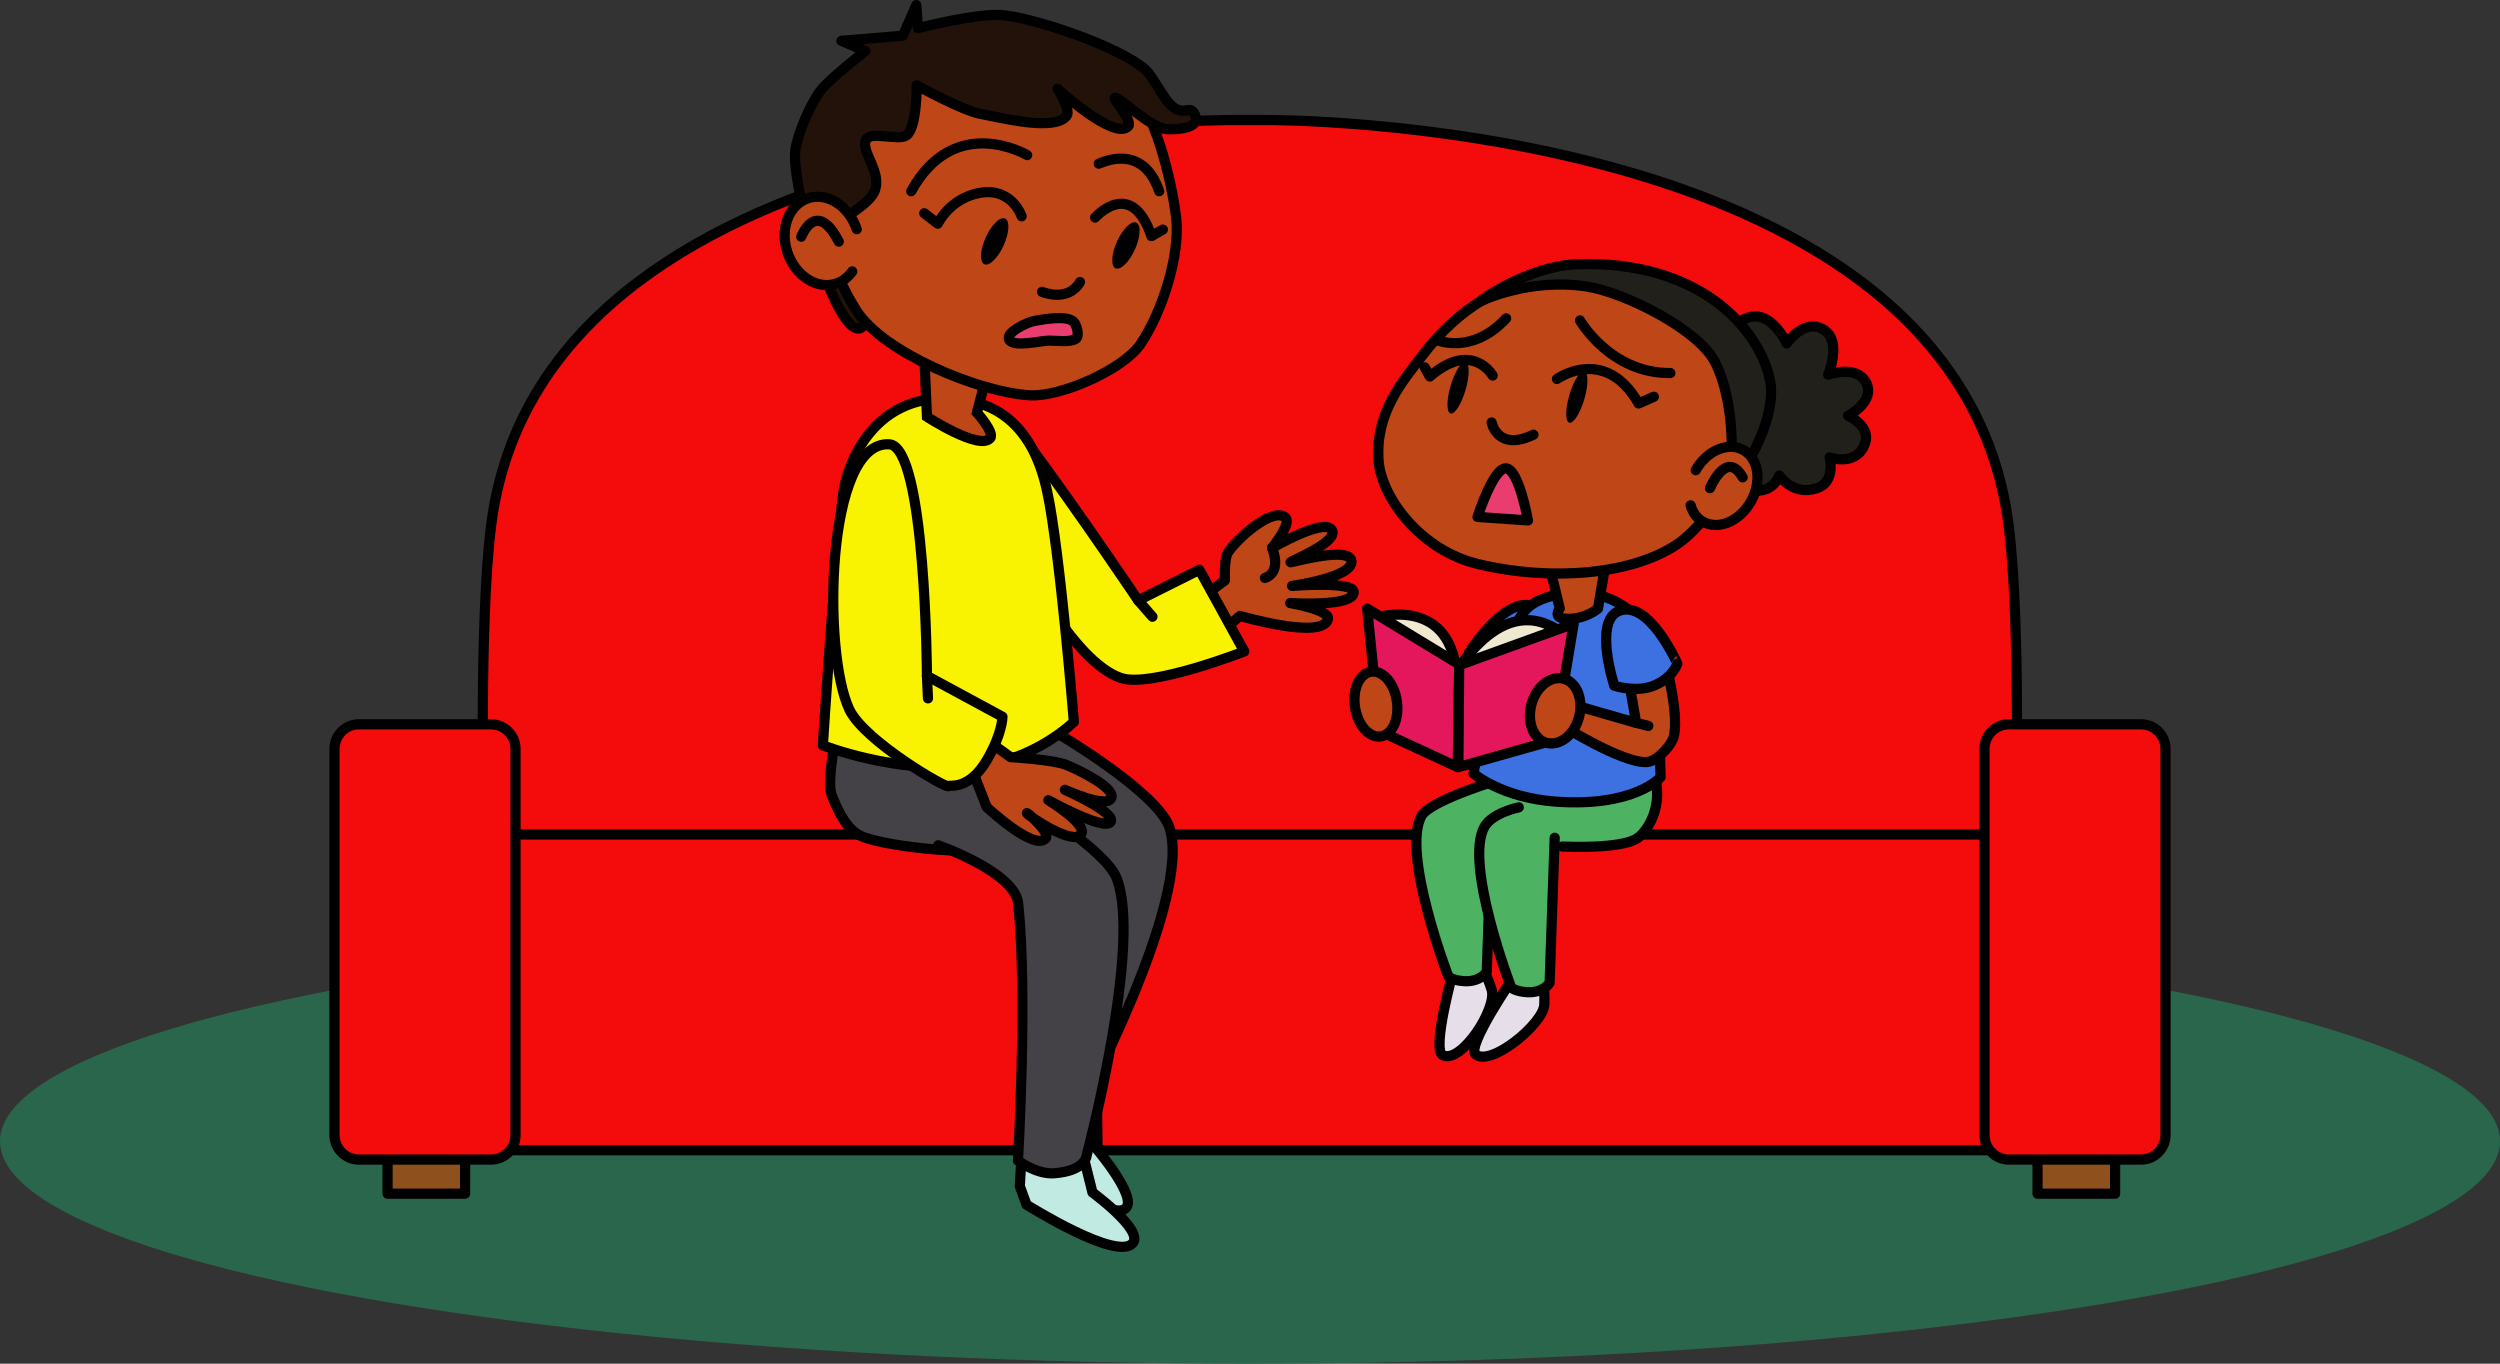 <svg version="1.0" id="likeMyNameImageOne" xmlns="http://www.w3.org/2000/svg" xmlns:xlink="http://www.w3.org/1999/xlink" x="0px" y="0px" viewBox="0 0 1225 668.2" enable-background="new 0 0 1225 668.2" xml:space="preserve" style="pointer-events: none" aria-labeledby="LikeMyNameOne" role="img"><rect x="0" y="0" width="1225" height="668.2" fill="#333333" stroke="none"/><title id="LikeMyNameOne">Daffodil sits with her mom on a red couch.</title><desc>Daffodil Couch Mom Girl</desc><ellipse id="ground" fill="#2A664B" cx="612.5" cy="559.2" rx="612.5" ry="109"/><g id="couch"><path fill="#F40B0B" stroke="#000000" stroke-width="5" stroke-linejoin="round" stroke-miterlimit="10" d="M236.8,390.7c0,0-2-100,5-141c33-193.5,363.6-190.9,363.6-190.9h14.1c0,0,330.6-2.6,363.6,190.9c7,41,5,141,5,141v43.5H239.5L236.8,390.7z"/><path fill="#F40B0B" stroke="#000000" stroke-width="5" stroke-linejoin="round" stroke-miterlimit="10" d="M976.5,563.6h-728c-6.6,0-12-5.4-12-12V420.9c0-6.6,5.4-12,12-12h728c6.6,0,12,5.4,12,12v130.7C988.5,558.2,983.1,563.6,976.5,563.6z"/><rect x="189.9" y="558.2" fill="#8E501C" stroke="#000000" stroke-width="5" stroke-linejoin="round" stroke-miterlimit="10" width="38" height="26.7"/><rect x="998.4" y="558.2" fill="#8E501C" stroke="#000000" stroke-width="5" stroke-linejoin="round" stroke-miterlimit="10" width="38" height="26.7"/><path fill="#F40B0B" stroke="#000000" stroke-width="5" stroke-linejoin="round" stroke-miterlimit="10" d="M240.6,568.2h-64.7c-6.6,0-12-5.4-12-12V366.9c0-6.6,5.4-12,12-12h64.7c6.6,0,12,5.4,12,12v189.3C252.6,562.8,247.2,568.2,240.6,568.2z"/><path fill="#F40B0B" stroke="#000000" stroke-width="5" stroke-linejoin="round" stroke-miterlimit="10" d="M1049.1,568.2h-64.7c-6.6,0-12-5.4-12-12V366.9c0-6.6,5.4-12,12-12h64.7c6.6,0,12,5.4,12,12v189.3C1061.1,562.8,1055.7,568.2,1049.1,568.2z"/></g><g id="daffodil"><g id="daffodilLegs"><g><polygon fill="#4DB262" points="762.8,375.2 809.5,377.4 811.8,387.6 809.7,399.9 802.9,411.4 772.4,415.1 748.6,413.2 706.5,408.7 720.5,386.6 733.2,378.9 "/><path fill="none" stroke="#000000" stroke-width="5" stroke-linecap="round" stroke-linejoin="round" stroke-miterlimit="10" d="M807.8,367.2c0,0,4.2,13.3,4.2,22c0,9.3-4.7,17.9-9.5,21.4c-7.9,5.7-36.9,4.2-36.9,4.2"/></g><g><path fill="#E6DFEA" stroke="#000000" stroke-width="5" stroke-linecap="round" stroke-linejoin="round" stroke-miterlimit="10" d="M712.3,475.1c0,0-11,39.4-5.3,42c9.1,4.2,26.7-23,23.9-32.1c-2.6-8.4-5.7-12.7-5.7-12.7L712.3,475.1z"/><path fill="#4DB262" stroke="#000000" stroke-width="5" stroke-linecap="round" stroke-linejoin="round" stroke-miterlimit="10" d="M729.8,383.6c0,0-29.3,9.2-33.2,16.1c-10.2,18,13.1,78.8,13.1,78.8s2,2,8.1,2.3c7.6,0.3,10.7-4.5,10.7-4.5l2.5-71.2"/></g><g><path fill="#E6DFEA" stroke="#000000" stroke-width="5" stroke-linecap="round" stroke-linejoin="round" stroke-miterlimit="10" d="M742.3,477.9c0,0-23.9,34.7-19.3,38.7c7.3,6.4,33.3-15,33.7-24.3c0.4-8.7-1.1-13.7-1.1-13.7L742.3,477.9z"/><path fill="#4DB262" stroke="#000000" stroke-width="5" stroke-linecap="round" stroke-linejoin="round" stroke-miterlimit="10" d="M744.2,395.6c0,0-12.9,2.6-16.8,9.5c-10.2,18,13.1,78.8,13.1,78.8s2,2,8.1,2.3c7.6,0.3,10.7-4.5,10.7-4.5l2.5-71.2"/></g></g><g id="daffodilLeftArm"><path fill="#3D70E0" stroke="#000000" stroke-width="5" stroke-linecap="round" stroke-linejoin="round" stroke-miterlimit="10" d="M752.6,297.8c11.2,6.7-3.9,36.4-3.9,36.4s-11.1,2.1-19.1-2.4c-8.7-4.9-9.8-12.1-9.8-12.1S739,289.7,752.6,297.8z"/></g><g id="daffodilBody"><g><path fill="#3D70E0" stroke="#000000" stroke-width="5" stroke-linecap="round" stroke-linejoin="round" stroke-miterlimit="10" d="M773.9,290.5c15.6,0,27.2,9,30.7,16.3c8.2,17.2,9.1,74,9.1,74s-12.5,14.8-51.4,12c-26.5-1.9-40.3-13.8-40.3-13.8s11.2-62.4,25-79.5C751,294.5,760.3,290.5,773.9,290.5z"/></g><g><path fill="#BF4617" stroke="#000000" stroke-width="5" stroke-linecap="round" stroke-linejoin="round" stroke-miterlimit="10" d="M758,272.2l6.3,26c0,0-4,4.8,3.4,5c9.4,0.3,15.3-5,15.3-5l4.5-26.5L758,272.2z"/></g></g><g id="daffodilRightArm"><path fill="#BF4617" stroke="#000000" stroke-width="5" stroke-linecap="round" stroke-linejoin="round" stroke-miterlimit="10" d="M796.9,326.2l4.8,28l-34.1-9.8l-4.8,9.5c0,0,32,20.4,44.3,19.5c4.4-0.3,10.7-6.9,12.5-11c4.1-9.2-3.7-38.8-3.7-38.8L796.9,326.2z"/><line fill="none" stroke="#000000" stroke-width="5" stroke-linecap="round" stroke-linejoin="round" stroke-miterlimit="10" x1="801.8" y1="354.2" x2="807.7" y2="355.7"/><path fill="#3D70E0" stroke="#000000" stroke-width="5" stroke-linecap="round" stroke-linejoin="round" stroke-miterlimit="10" d="M793,299.5c-12.2,5.3-2,36.5-2,36.5s10.6,3.5,19.3,0c9.4-3.8,11.6-10.8,11.6-10.8S807.8,293.1,793,299.5z"/></g><g id="book"><path fill="#EFE9D0" stroke="#000000" stroke-width="5" stroke-linecap="round" stroke-linejoin="round" stroke-miterlimit="10" d="M671.7,303.2c0,0,38.1-13,42,26.5"/><path fill="#EFE9D0" stroke="#000000" stroke-width="5" stroke-linecap="round" stroke-linejoin="round" stroke-miterlimit="10" d="M710.6,334.2c0,0,25-48.5,56.3-22.8"/><polygon fill="#E5175C" stroke="#000000" stroke-width="5" stroke-linecap="round" stroke-linejoin="round" stroke-miterlimit="10" points="669.9,298.2 715,325.6 714.3,375.9 676,358.2 "/><polygon fill="#E5175C" stroke="#000000" stroke-width="5" stroke-linecap="round" stroke-linejoin="round" stroke-miterlimit="10" points="715,325.9 771.1,305.6 761.6,362.6 714.6,375.9 "/></g><g id="daffodilLeftHand"><path fill="#BF4617" stroke="#000000" stroke-width="5" stroke-linecap="round" stroke-linejoin="round" stroke-miterlimit="10" d="M684.5,343.9c1.2,8.8-2.5,16.4-8.2,17s-11.3-6.1-12.4-14.8c-1.2-8.8,2.5-16.4,8.2-17S683.4,335.1,684.5,343.9z"/></g><g id="daffodilRightHand"><path fill="#BF4617" stroke="#000000" stroke-width="5" stroke-linecap="round" stroke-linejoin="round" stroke-miterlimit="10" d="M774,350.2c-1.8,8.8-8.6,15-15.2,14c-6.6-1-10.5-9-8.7-17.8c1.8-8.8,8.6-15,15.2-14S775.7,341.4,774,350.2z"/></g><g id="daffodilHead"><g><path fill="#21201B" stroke="#000000" stroke-width="5" stroke-linecap="round" stroke-linejoin="round" stroke-miterlimit="10" d="M846.1,170.4c0,0-2.4-10.2,10.2-14.7c11.6-4.2,19.2,12.6,19.2,12.6s8-12,17.4-7.2c10.2,5.3,2.9,22.5,2.9,22.5s13.6-4.9,18.4,3.5c5.3,9.4-8.6,16.6-8.6,16.6s11.2,5,8.3,13.4c-4,11.8-17.4,7-17.4,7s3.1,11.8-5.9,15c-12,4.3-18.7-6.1-18.7-6.1s-3.7,10.7-16,6.4c-7.5-2.6-3.5-14.7-3.5-14.7s-12.3,5.1-18.7-1.6c-7.2-7.5,1.6-18.4,1.6-18.4s-10.4-2.1-8.3-9.9c1.8-6.4,14.2-3.7,14.2-3.7s-12.6-7.5-8-15.8C837.8,166.7,846.1,170.4,846.1,170.4z"/></g><g><path fill="#BF4617" stroke="#000000" stroke-width="5" stroke-miterlimit="10" d="M696.8,174.4c-9.3,12.2-23,27.7-21.3,51.3c1.3,17.8,20.3,43.9,48.8,50.7c36.7,8.8,77.2,5,98.9-10.7c11.2-8.1,29.6-32.7,30.1-46.5c0.7-22.9,0.5-57.5-48.5-74.7C778.6,135.3,735.1,124.2,696.8,174.4z"/></g><g><path fill="#EA3D6F" stroke="#000000" stroke-width="5" stroke-linecap="round" stroke-linejoin="round" stroke-miterlimit="10" d="M748.7,255c0,0-4.4-25-10.7-25.5c-6.3-0.5-14,23.8-14,23.8L748.7,255z"/></g><g><path fill="none" stroke="#000000" stroke-width="5" stroke-linecap="round" stroke-linejoin="round" stroke-miterlimit="10" d="M730.9,207c0,0,2.8,14.5,20.5,6"/></g><g><path fill="none" stroke="#000000" stroke-width="5" stroke-linecap="round" stroke-linejoin="round" stroke-miterlimit="10" d="M762.9,185.7c0,0,23.5-16.8,40,12l7.5-3.3"/><path fill="none" stroke="#000000" stroke-width="5" stroke-linecap="round" stroke-linejoin="round" stroke-miterlimit="10" d="M731.4,184c0,0-10-17.5-30.8,0.5l-2.5-4.5"/><ellipse transform="matrix(0.959 0.283 -0.283 0.959 86.425 -210.506)" cx="772.9" cy="194.3" rx="3.8" ry="13.1"/><ellipse transform="matrix(0.959 0.283 -0.283 0.959 82.779 -194.228)" cx="714.7" cy="189.8" rx="3.8" ry="13.1"/></g><g><path fill="none" stroke="#000000" stroke-width="5" stroke-linecap="round" stroke-linejoin="round" stroke-miterlimit="10" d="M774.2,157c0,0,14.8,26,44.3,25.8"/><path fill="none" stroke="#000000" stroke-width="5" stroke-linecap="round" stroke-linejoin="round" stroke-miterlimit="10" d="M703.7,166.5c0,0,17.3,7.8,34.3-10.5"/></g><g><path fill="#21201B" stroke="#000000" stroke-width="5" stroke-linecap="round" stroke-linejoin="round" stroke-miterlimit="10" d="M725.4,147.7c0.3-1,24.3-17.3,46.8-18.2c59.7-2.3,89.3,30.7,95,56.3c4,18-11.8,42.6-11.8,42.6l-7-3c0,0,2-27.5-7.8-47.5c-8-16.5-44.9-34.7-63-37.5C748.7,136,725.4,147.7,725.4,147.7z"/></g><g><path fill="#BF4617" stroke="#000000" stroke-width="5" stroke-linecap="round" stroke-miterlimit="10" d="M830.9,230.4c5.5-9.7,16-14.1,23.5-9.8c7.4,4.2,9,15.5,3.5,25.2c-5.5,9.7-16,14.1-23.5,9.8c-3-1.7-5-4.5-6-8"/><path fill="none" stroke="#000000" stroke-width="5" stroke-linecap="round" stroke-linejoin="round" stroke-miterlimit="10" d="M837.9,239.2c0,0,8-19.3,16-5.3"/></g></g></g><g id="mom"><g id="momLegs"><g><path fill="#444147" d="M504.2,349.2c0.5,0.8,32,22.3,32,22.3s16,40.1,15.2,39.4c-0.8-0.7-53.5,8-53.5,8l-56-3.3l-20.2-4.3l-10.5-13c0,0-4.8-13.7-4.8-14.2s3.5-23.5,3.5-23.5L504.2,349.2z"/><path fill="none" stroke="#000000" stroke-width="5" stroke-linecap="round" stroke-linejoin="round" stroke-miterlimit="10" d="M410.6,356.7c0,0-6.1,25.7-2.9,33.4c3.3,8,7.5,17.3,15.7,20.2c13.9,4.9,56.7,9.7,70.9,3.9"/></g><g><path fill="#C1EAE2" stroke="#000000" stroke-width="5" stroke-linecap="round" stroke-linejoin="round" stroke-miterlimit="10" d="M509.8,532.4l-5.9,19.8l1.1,9.7c0,0,37.5,38.4,46.6,30.1c5.8-5.3-13.8-28.5-13.8-28.5l-0.3-23.6L509.8,532.4z"/><path fill="#444147" stroke="#000000" stroke-width="5" stroke-linecap="round" stroke-linejoin="round" stroke-miterlimit="10" d="M517.3,358.8c0,0,49.8,29.2,55.7,46.6c11.8,35.1-45.4,141.3-45.7,140.9"/></g><g><path fill="#C1EAE2" stroke="#000000" stroke-width="5" stroke-linecap="round" stroke-linejoin="round" stroke-miterlimit="10" d="M500.9,560.6l-1.2,20.6l3.3,9.1c0,0,45.4,28.6,52.3,18.5c4.4-6.6-20-24.5-20-24.5l-5.7-22.9L500.9,560.6z"/><path fill="#444147" stroke="#000000" stroke-width="5" stroke-linecap="round" stroke-linejoin="round" stroke-miterlimit="10" d="M459.7,414.2c0,0,37.6,13.1,39.2,28.4c4.7,44.7-0.1,126.1-0.1,126.1s9.2,6.9,17.8,6.2c15.7-1.2,15.9-8.9,15.9-8.9s27.6-104,14.5-136c-5.5-13.6-44.8-37.8-44.8-37.8"/></g></g><g id="momRightArm"><g><path fill="#BF4617" stroke="#000000" stroke-width="5" stroke-linecap="round" stroke-linejoin="round" stroke-miterlimit="10" d="M566.9,309.1l33.3-24.7c0,0-0.4-10.6,1.4-13.5c4.4-7,22.6-23.1,28.4-17.1c2.8,2.9-6.7,14.7-6.7,14.7s27.5-16,29.6-8.1c1.6,6.1-22.7,15.4-20.4,15.1c2.3-0.3,28.8-7.8,29.7-0.6c1,8-29.1,12.2-29.1,12.2s29.6-2.4,30.2,2.8c0.8,7.7-31.1,5.6-31.1,5.6s19.5,3.3,18.5,7.8c-2.3,10.5-43.1-1.5-43.1-1.5L585,320.9L566.9,309.1z"/><path fill="none" stroke="#000000" stroke-width="5" stroke-linecap="round" stroke-linejoin="round" stroke-miterlimit="10" d="M623.3,268.5c0,0,5.2,11.7-3.5,14.7"/></g><g><path fill="#F9F200" stroke="#000000" stroke-width="5" stroke-linecap="round" stroke-linejoin="round" stroke-miterlimit="10" d="M506.2,220.7c24,32.5,51.5,73.5,51.5,73.5l30-15l22,40c0,0-45.9,18-60.5,13c-23.8-8.2-49.1-58.3-60-81c-3.5-7.2-8.5-27.2-3-33C495.2,208.7,504.4,218.3,506.2,220.7z"/><line fill="none" stroke="#000000" stroke-width="5" stroke-linecap="round" stroke-linejoin="round" stroke-miterlimit="10" x1="564.7" y1="302.2" x2="557.7" y2="294.2"/></g></g><g id="momBody"><g><path fill="#F9F200" stroke="#000000" stroke-width="5" stroke-linecap="round" stroke-linejoin="round" stroke-miterlimit="10" d="M403.2,365.2c0,0,5.8-91.6,10-123.5c2-15.1,14.5-45.6,48-46.5c39-1,48.6,30,52,46c6.2,29.1,13,112.5,13,112.5s-19.4,19.3-49,22C438.2,379.2,403.2,365.2,403.2,365.2z"/></g><g><path fill="#BF4617" stroke="#000000" stroke-width="5" stroke-miterlimit="10" d="M452.7,169.2l1.5,35c0,0,25.7,16.7,31,10.5c2.3-2.7-6.5-12.5-6.5-12.5l6.5-25L452.7,169.2z"/></g></g><g id="momLeftArm"><g><path fill="#BF4617" stroke="#000000" stroke-width="5" stroke-linecap="round" stroke-linejoin="round" stroke-miterlimit="10" d="M457.9,368.9l20.2,12.8l5.4,13.8c0,0,23.3,21.8,28.9,15.3c2.5-2.9-10-13.5-9.2-12.3c0.8,1.3,22.7,16.2,26.6,10.2c3.1-4.9-16.1-16.6-16.1-16.6s28.1,15.6,30.6,10.5c2.3-4.6-22.5-15.6-22.5-15.6s20.3,9.3,22.7,4.1c2.3-4.9-15.6-13.7-22-16.3c-6.4-2.6-27.3-3.8-27.3-3.8l-23.2-16.6L457.9,368.9z"/></g><g><path fill="#F9F200" stroke="#000000" stroke-width="5" stroke-linecap="round" stroke-linejoin="round" stroke-miterlimit="10" d="M454.2,331.2c0,0-0.5-112.5-18.5-113.5c-31.2-1.7-32.8,102.1-19.5,130c7.4,15.5,48,39,48.5,37.5c0.3-0.8,10,2.5,19-13c7.6-13.1,7.5-21,7.5-21L454.2,331.2z"/><path fill="none" stroke="#000000" stroke-width="5" stroke-linecap="round" stroke-linejoin="round" stroke-miterlimit="10" d="M454.7,342.2c0,0-0.3-7.5-0.5-11"/></g></g><g id="momHead"><g><path fill="#231209" stroke="#000000" stroke-width="5" stroke-linecap="round" stroke-linejoin="round" stroke-miterlimit="10" d="M402.9,131.7c0,0,9.6,29,17.7,29.3c6.3,0.2,3.7-22,3.7-22L402.9,131.7z"/></g><g><path fill="#BF4617" stroke="#000000" stroke-width="5" stroke-miterlimit="10" d="M576.3,106.5c2.2,18.5-7,46.9-17.6,62.3c-8.4,12.2-38.7,25.7-54,24.9c-24.9-1.4-71.9-20.9-85-41.5c-9.5-14.9-17.4-34.9-18.7-59c-2-35.4,31.3-63,50.2-71.6c22.6-10.3,79.5,2.8,99.6,17.9C565.4,50.6,574.2,88.9,576.3,106.5z"/></g><g><path fill="#231209" stroke="#000000" stroke-width="5" stroke-linecap="round" stroke-linejoin="round" stroke-miterlimit="10" d="M410,108.9c0,0,15.3-8.3,18.3-14.7c4.5-9.8-7-20-3.9-25.8c2.3-4.4,15.8,0.8,19.8-2.1c5.1-3.6,5-24.5,5-24.5s22.4,12.4,31.3,14c10.4,1.9,36.2,8.7,42.2,0.9c2.1-2.8-4.5-13.2-4.5-13.2S546,69,552.8,61.9c2.6-2.8-8.4-14-6.3-14c2.1-0.1,17.6,15,25.4,15.4c6.5,0.3,16.3-0.9,13.7-6.9c-2.1-4.9-4.3-0.6-9.1-2.9c-5.7-2.6-10.7-15.3-15.4-19.5C548.6,23,507.4,8.8,490.9,7.4c-12.4-1-41.1,6.4-41.1,6.4L449,2.5l-6.6,15L412.3,20L424,25c0,0-17.2,13.4-21.7,19.1c-5,6.3-11.6,21.6-12.6,29.6c-1.5,11.1,8.2,47.6,8.2,47.6"/></g><g><path fill="#BF4617" stroke="#000000" stroke-width="5" stroke-linecap="round" stroke-linejoin="round" stroke-miterlimit="10" d="M417.6,133c-1.9,2.7-4.5,4.8-7.7,5.9c-9.4,3.2-20.1-3.6-24-15.1s0.5-23.4,9.9-26.6c9.4-3.2,20.1,3.6,24,15.1"/><path fill="none" stroke="#000000" stroke-width="5" stroke-linecap="round" stroke-miterlimit="10" d="M392.6,116c0,0,7.3-19.1,18.4,2.4"/></g><g><path fill="#EA3D6F" stroke="#000000" stroke-width="5" stroke-linecap="round" stroke-linejoin="round" stroke-miterlimit="10" d="M527.3,165.9c1.7-1.4,0.3-7-1.4-8.4c-3.5-3-14.2-1.1-18.8-0.3c-4,0.7-14.2,5.7-12.7,9.1c1.9,4.1,14.9,0.7,19.7,0.6C517.5,166.9,524.7,167.9,527.3,165.9z"/></g><g><path fill="none" stroke="#000000" stroke-width="5" stroke-linecap="round" stroke-linejoin="round" stroke-miterlimit="10" d="M510.6,143c0,0,12.6,5.4,18.6-4.8"/></g><g><path fill="none" stroke="#000000" stroke-width="5" stroke-linecap="round" stroke-linejoin="round" stroke-miterlimit="10" d="M536.6,106.6c0,0,17.7-20.1,27.6,9.1l5.6-3.2"/><path fill="none" stroke="#000000" stroke-width="5" stroke-linecap="round" stroke-linejoin="round" stroke-miterlimit="10" d="M500.6,106c0,0-4.6-13.9-19.8-11.6c-15.2,2.3-21.3,15.2-21.3,15.2l-6.6-5.1"/><ellipse transform="matrix(0.911 0.413 -0.413 0.911 98.72 -216.984)" cx="551.7" cy="120.1" rx="4.8" ry="12.3"/><ellipse transform="matrix(0.911 0.413 -0.413 0.911 92.16 -190.612)" cx="487.4" cy="118.1" rx="4.8" ry="12.3"/></g><g><path fill="none" stroke="#000000" stroke-width="5" stroke-linecap="round" stroke-linejoin="round" stroke-miterlimit="10" d="M503.3,76c0,0-35.5-21.1-56.8,17.7"/><path fill="none" stroke="#000000" stroke-width="5" stroke-linecap="round" stroke-linejoin="round" stroke-miterlimit="10" d="M538.4,80.2c1-0.2,21.3-10.8,29.6,13.5"/></g></g></g></svg>